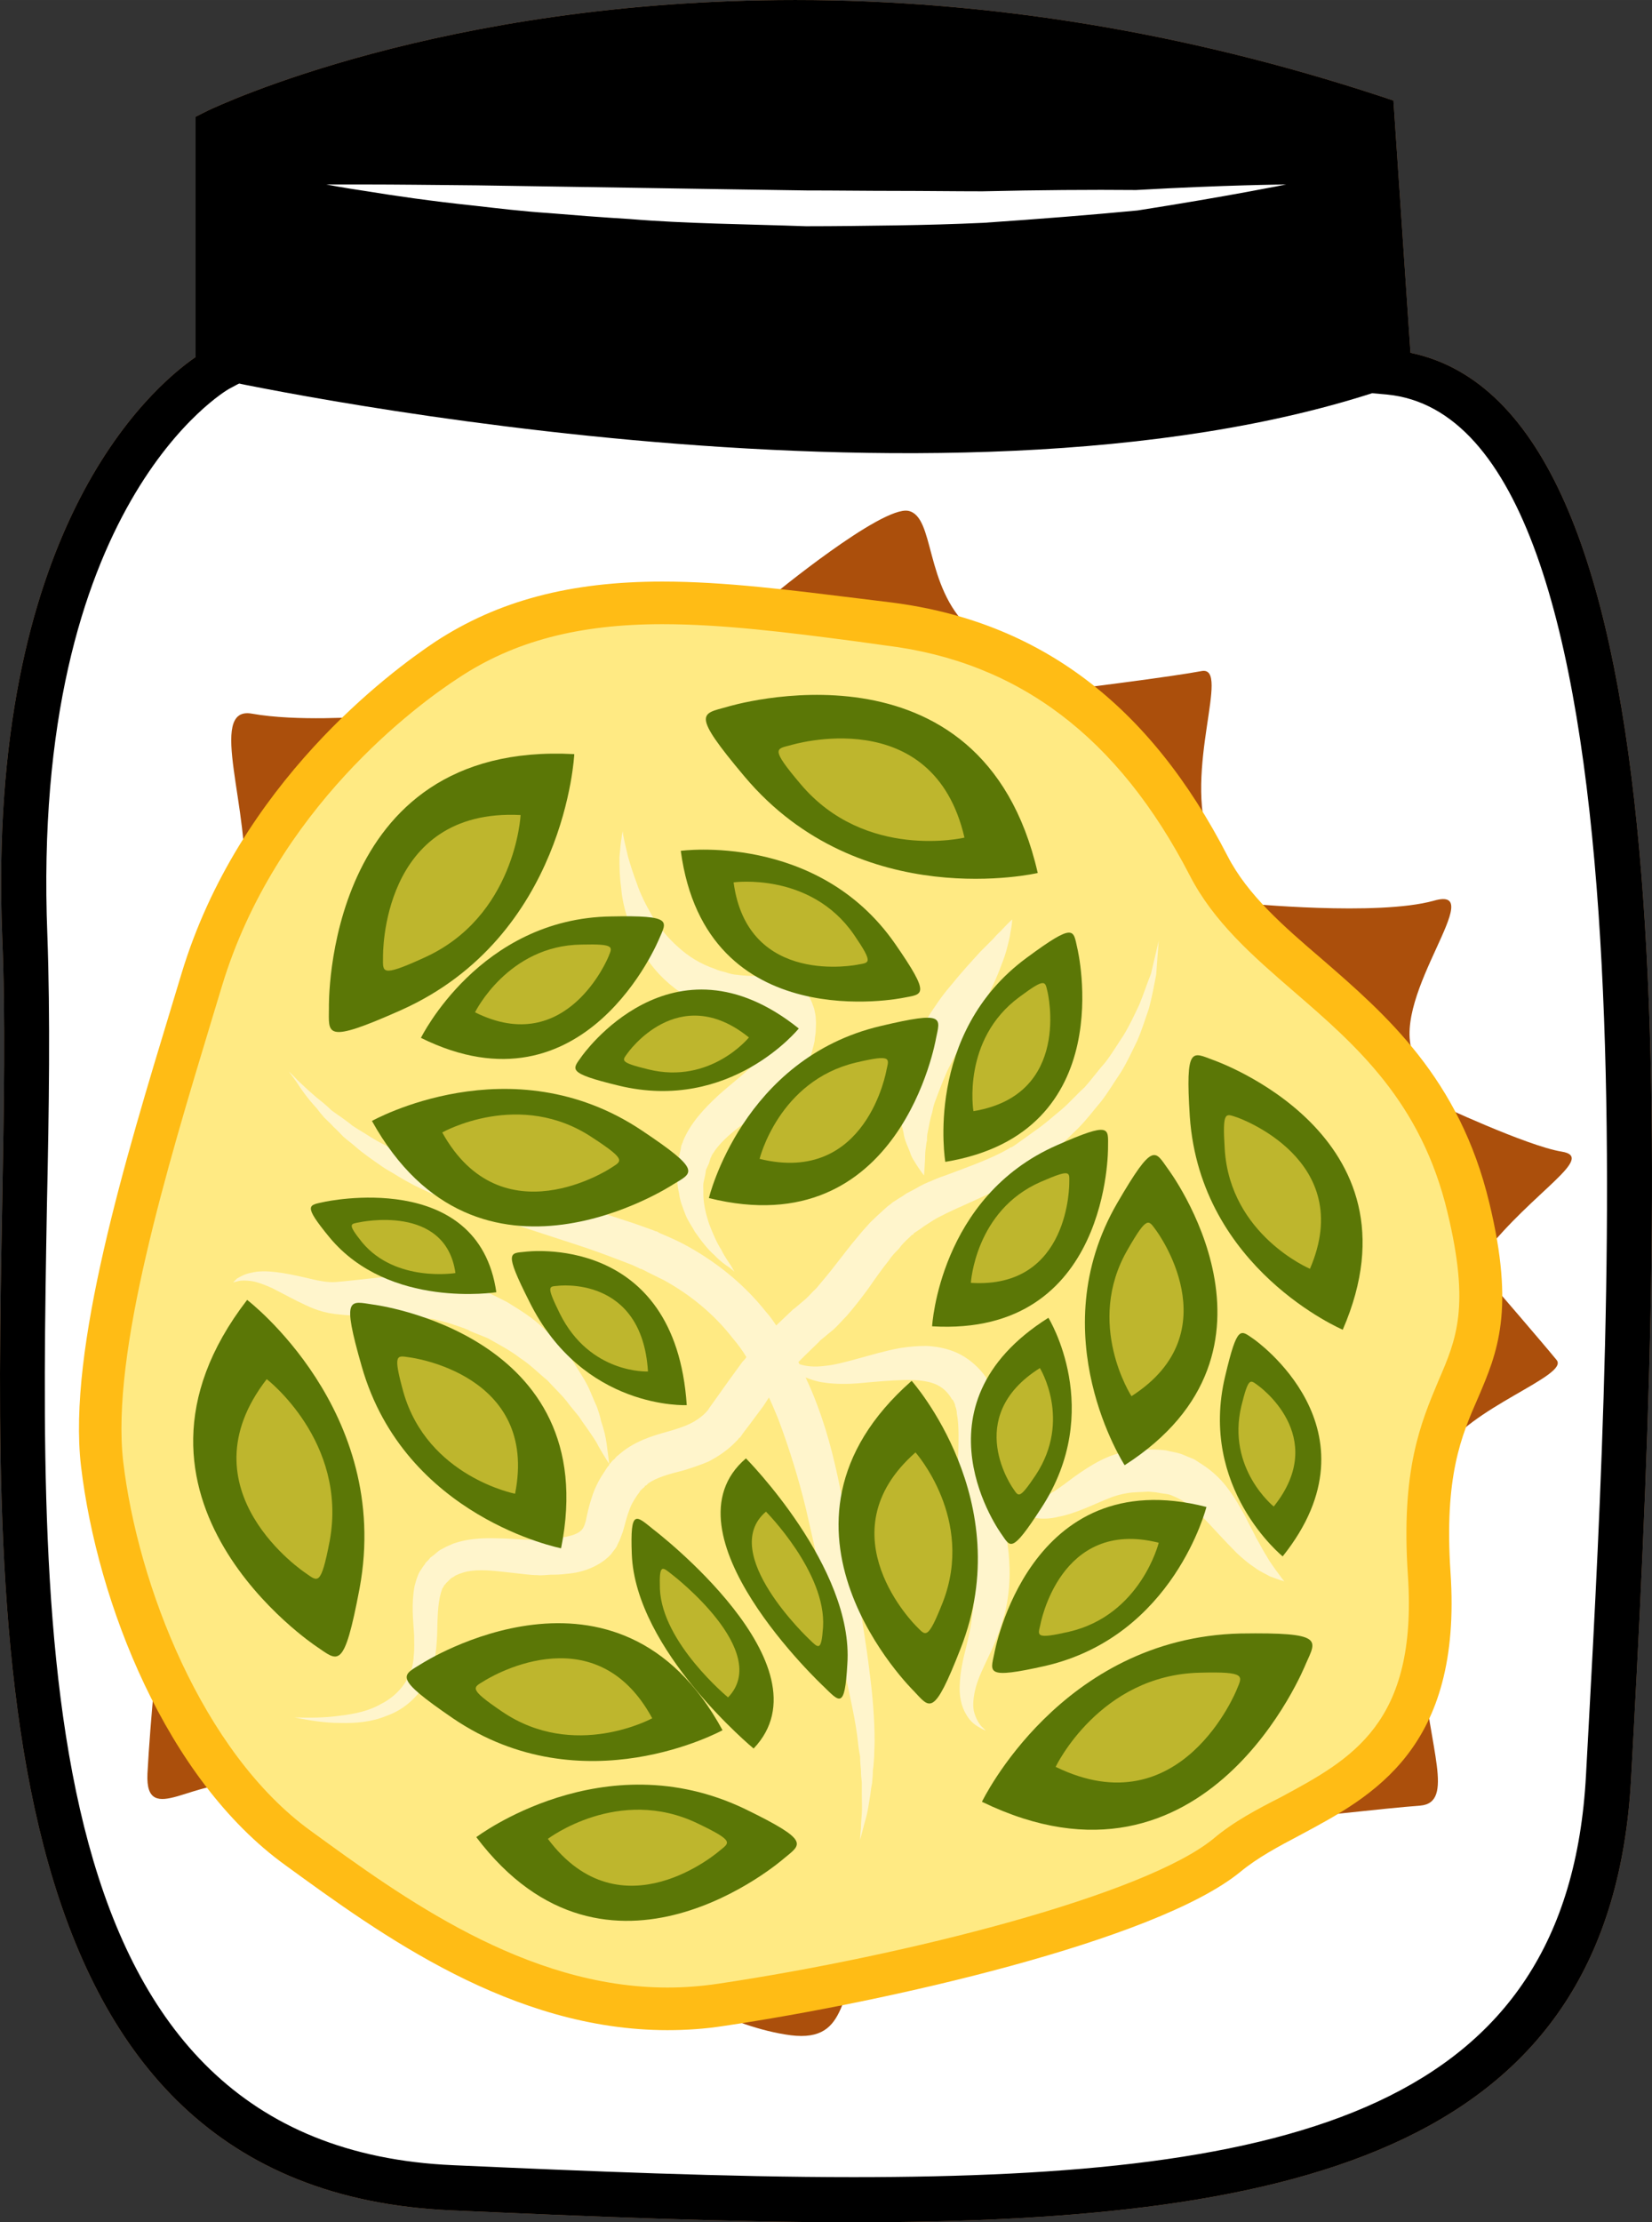 <?xml version="1.0" encoding="UTF-8" standalone="no"?>
<!-- Creator: CorelDRAW Home & Student X7 -->

<svg
   xmlns:dc="http://purl.org/dc/elements/1.1/"
   xmlns:cc="http://creativecommons.org/ns#"
   xmlns:rdf="http://www.w3.org/1999/02/22-rdf-syntax-ns#"
   xmlns:svg="http://www.w3.org/2000/svg"
   xmlns="http://www.w3.org/2000/svg"
   xmlns:sodipodi="http://sodipodi.sourceforge.net/DTD/sodipodi-0.dtd"
   xmlns:inkscape="http://www.inkscape.org/namespaces/inkscape"
   xml:space="preserve"
   width="38.781mm"
   height="52.16mm"
   version="1.1"
   style="clip-rule:evenodd;fill-rule:evenodd;image-rendering:optimizeQuality;shape-rendering:geometricPrecision;text-rendering:geometricPrecision"
   viewBox="0 0 3878.138 5216"
   id="svg150"
   sodipodi:docname="3664.svg"
   inkscape:version="0.92.4 (5da689c313, 2019-01-14)"><rect x="0" y="0" width="3878.138" height="5216" fill="#333333" stroke="none"/><sodipodi:namedview
   pagecolor="#ffffff"
   bordercolor="#666666"
   borderopacity="1"
   objecttolerance="10"
   gridtolerance="10"
   guidetolerance="10"
   inkscape:pageopacity="0"
   inkscape:pageshadow="2"
   inkscape:window-width="640"
   inkscape:window-height="480"
   id="namedview152"
   showgrid="false"
   inkscape:zoom="0.2102413"
   inkscape:cx="70.342733"
   inkscape:cy="84.774801"
   inkscape:window-x="0"
   inkscape:window-y="0"
   inkscape:window-maximized="0"
   inkscape:current-layer="svg150" />
 <defs
   id="defs4">
  <style
   type="text/css"
   id="style2">
   <![CDATA[
    .fil3 {fill:black;fill-rule:nonzero}
    .fil8 {fill:#5B7706;fill-rule:nonzero}
    .fil4 {fill:#AB4F0C;fill-rule:nonzero}
    .fil1 {fill:#BA855A;fill-rule:nonzero}
    .fil9 {fill:#BEB62D;fill-rule:nonzero}
    .fil0 {fill:#DDC8B1;fill-rule:nonzero}
    .fil7 {fill:#FFBC15;fill-rule:nonzero}
    .fil5 {fill:#FFEA83;fill-rule:nonzero}
    .fil6 {fill:#FFF5CC;fill-rule:nonzero}
    .fil2 {fill:white;fill-rule:nonzero}
   ]]>
  </style>
 </defs>
 <g
   id="Vrstva_x0020_1"
   transform="translate(-8638.849,-11877)">
  <g
   id="_615921336">
   <path
   class="fil0"
   d="m 11900,12751 c 714,70 571,2246 515,3296 -56,1049 -1127,1035 -2714,965 -1274,-56 -971,-1875 -1013,-2939 -42,-1063 445,-1329 445,-1329 v -560 c 0,0 1146,-549 2718,-32 z"
   id="path7"
   inkscape:connector-curvature="0"
   style="fill:#ddc8b1;fill-rule:nonzero" />
   <path
   class="fil1"
   d="m 9204,12218 v 557 l -28,15 c -5,3 -466,269 -426,1281 7,193 4,408 -1,635 -18,1036 -39,2210 954,2253 313,14 644,28 939,28 1031,0 1678,-158 1720,-943 l 6,-110 c 54,-996 166,-3068 -473,-3131 l -45,-4 -40,-607 c -432,-139 -870,-209 -1304,-209 -699,0 -1181,184 -1302,235 z m 1438,4875 c -297,0 -629,-14 -944,-28 -1096,-48 -1073,-1330 -1054,-2361 4,-226 8,-439 0,-629 -37,-950 345,-1285 454,-1360 v -564 l 30,-15 c 22,-10 545,-259 1378,-259 456,0 917,76 1371,225 l 33,11 40,592 c 637,133 605,1736 524,3235 l -6,110 c -46,865 -763,1043 -1826,1043 z"
   id="path9"
   inkscape:connector-curvature="0"
   style="fill:#ba855a;fill-rule:nonzero" />
   <path
   class="fil2"
   d="m 11900,12751 c 714,70 571,2246 515,3296 -56,1049 -1127,1035 -2714,965 -1274,-56 -936,-1875 -978,-2939 -42,-1063 481,-1329 481,-1329 v -560 c 0,0 1110,-549 2682,-32 z"
   id="path11"
   inkscape:connector-curvature="0"
   style="fill:#ffffff;fill-rule:nonzero" />
   <path
   class="fil3"
   d="m 11890,12790 c -1044,353 -2749,-25 -2749,-25 l 12,-581 c 0,0 1130,-549 2703,-32 z"
   id="path13"
   inkscape:connector-curvature="0"
   style="fill:#000000;fill-rule:nonzero" />
   <path
   class="fil2"
   d="m 9405,12310 c 0,0 35,0 97,0 62,0 150,1 256,2 211,3 493,8 774,12 71,0 141,1 210,1 69,0 137,1 203,1 132,-3 255,-4 361,-3 210,-12 352,-13 352,-13 0,0 -138,28 -349,61 -105,10 -229,20 -362,29 -66,3 -135,5 -204,6 -70,1 -141,2 -212,2 -141,-5 -283,-6 -415,-17 -66,-4 -130,-9 -190,-14 -61,-4 -118,-11 -171,-17 -105,-11 -193,-24 -254,-34 -61,-9 -96,-16 -96,-16 z"
   id="path15"
   inkscape:connector-curvature="0"
   style="fill:#ffffff;fill-rule:nonzero" />
   <path
   class="fil3"
   d="m 9204,12218 v 557 l -28,15 c -5,3 -466,269 -426,1281 7,193 4,408 -1,635 -18,1036 -39,2210 954,2253 313,14 644,28 939,28 1031,0 1678,-158 1720,-943 l 6,-110 c 54,-996 166,-3068 -473,-3131 l -45,-4 -40,-607 c -432,-139 -870,-209 -1304,-209 -699,0 -1181,184 -1302,235 z m 1438,4875 c -297,0 -629,-14 -944,-28 -1096,-48 -1073,-1330 -1054,-2361 4,-226 8,-439 0,-629 -37,-950 345,-1285 454,-1360 v -564 l 30,-15 c 22,-10 545,-259 1378,-259 456,0 917,76 1371,225 l 33,11 40,592 c 637,133 605,1736 524,3235 l -6,110 c -46,865 -763,1043 -1826,1043 z"
   id="path17"
   inkscape:connector-curvature="0"
   style="fill:#000000;fill-rule:nonzero" />
  </g>
  <g
   id="_672467088">
   <path
   class="fil4"
   d="m 10451,13276 c 0,0 257,-212 320,-200 63,13 37,176 144,276 0,0 -345,-38 -464,-76 z"
   id="path20"
   inkscape:connector-curvature="0"
   style="fill:#ab4f0c;fill-rule:nonzero" />
   <path
   class="fil4"
   d="m 11191,13490 c 0,0 200,-25 269,-38 69,-12 -44,232 18,401 63,170 -244,-269 -287,-363 z"
   id="path22"
   inkscape:connector-curvature="0"
   style="fill:#ab4f0c;fill-rule:nonzero" />
   <path
   class="fil4"
   d="m 11560,13997 c 0,0 313,31 445,-6 131,-38 -100,219 -50,357 0,0 -356,-240 -395,-351 z"
   id="path24"
   inkscape:connector-curvature="0"
   style="fill:#ab4f0c;fill-rule:nonzero" />
   <path
   class="fil4"
   d="m 12011,14467 c 0,0 213,100 294,113 82,13 -68,94 -181,238 -113,144 -132,-263 -113,-351 z"
   id="path26"
   inkscape:connector-curvature="0"
   style="fill:#ab4f0c;fill-rule:nonzero" />
   <path
   class="fil4"
   d="m 12143,14893 c 0,0 119,138 150,176 31,37 -207,112 -269,219 -63,106 75,-338 119,-395 z"
   id="path28"
   inkscape:connector-curvature="0"
   style="fill:#ab4f0c;fill-rule:nonzero" />
   <path
   class="fil4"
   d="m 9492,13559 c 0,0 -156,12 -262,-7 -107,-19 0,233 -19,408 0,0 257,-289 281,-401 z"
   id="path30"
   inkscape:connector-curvature="0"
   style="fill:#ab4f0c;fill-rule:nonzero" />
   <path
   class="fil4"
   d="m 9010,15739 c 0,0 -18,169 -25,301 -6,131 119,0 226,31 0,0 -157,-251 -201,-332 z"
   id="path32"
   inkscape:connector-curvature="0"
   style="fill:#ab4f0c;fill-rule:nonzero" />
   <path
   class="fil4"
   d="m 10206,16542 c 0,0 145,93 289,112 144,18 106,-113 188,-208 81,-93 -403,84 -477,96 z"
   id="path34"
   inkscape:connector-curvature="0"
   style="fill:#ab4f0c;fill-rule:nonzero" />
   <path
   class="fil4"
   d="m 11672,16146 c 0,0 220,-25 301,-31 82,-7 19,-138 7,-320 0,0 -213,263 -308,351 z"
   id="path36"
   inkscape:connector-curvature="0"
   style="fill:#ab4f0c;fill-rule:nonzero" />
   <path
   class="fil5"
   d="m 9689,13425 c -198,130 -468,393 -576,752 -109,359 -268,852 -235,1136 34,284 184,701 460,902 275,201 602,426 994,367 392,-58 1002,-200 1186,-350 184,-150 509,-159 476,-660 -33,-501 201,-410 92,-860 -108,-451 -476,-544 -610,-803 -133,-259 -350,-517 -752,-567 -401,-51 -742,-109 -1035,83 z"
   id="path38"
   inkscape:connector-curvature="0"
   style="fill:#ffea83;fill-rule:nonzero" />
   <path
   class="fil6"
   d="m 10456,14271 c 0,0 0,0 0,0 0,0 0,0 0,0 z m -337,-220 c 12,34 30,69 57,101 27,32 64,61 106,81 11,5 22,9 33,13 11,4 18,7 34,11 27,5 50,7 71,8 5,0 9,1 14,1 5,1 8,2 12,2 4,0 5,2 8,2 v 0 c 0,2 0,4 1,6 l -1,11 c 1,3 0,8 -1,12 l -1,7 v 1 2 c -2,4 -3,11 -4,15 -2,2 -3,4 -4,6 -6,12 -16,25 -28,38 -26,27 -60,52 -92,81 -31,29 -64,63 -82,107 v 2 l -1,1 c -3,8 -1,2 -1,4 l -1,1 -1,3 -1,7 -3,13 -3,14 c -1,4 -1,11 -2,16 0,11 0,21 0,32 0,10 2,20 4,29 2,18 9,34 15,50 6,15 15,27 22,40 16,23 31,42 46,55 13,14 26,23 35,29 8,6 12,10 12,10 0,0 -3,-5 -8,-14 -5,-8 -15,-21 -23,-38 -10,-15 -19,-36 -28,-59 -8,-24 -15,-51 -14,-79 0,-7 -1,-15 1,-22 1,-6 3,-12 4,-19 1,-3 0,-6 2,-10 l 6,-13 4,-13 3,-6 1,-4 h 1 c -1,2 1,-5 -2,4 v -1 l 1,-1 c 14,-24 39,-47 70,-70 31,-23 67,-46 103,-79 17,-17 35,-37 49,-64 4,-8 8,-15 10,-23 3,-7 3,-11 5,-17 l 1,-4 1,-4 v -1 l 1,-3 1,-10 c 1,-6 2,-12 2,-20 0,-7 1,-14 0,-22 0,-9 -2,-17 -4,-26 -4,-10 -6,-19 -13,-29 -4,-5 -7,-9 -11,-14 -4,-4 -8,-8 -13,-11 -5,-4 -9,-6 -14,-8 -4,-2 -9,-5 -13,-6 -8,-2 -17,-4 -24,-5 -7,-1 -14,-2 -20,-2 -6,-1 -12,-1 -17,-1 -22,0 -43,-1 -56,-3 -6,0 -19,-3 -27,-6 -8,-2 -17,-4 -25,-8 -33,-11 -62,-29 -86,-51 -25,-22 -45,-47 -61,-73 -15,-26 -28,-52 -36,-76 -9,-24 -16,-46 -21,-64 -4,-18 -8,-33 -10,-44 -2,-9 -2,-15 -2,-15 0,0 -2,6 -3,16 -2,10 -3,25 -5,45 0,19 0,43 4,71 2,27 9,59 22,91 z"
   id="path40"
   inkscape:connector-curvature="0"
   style="fill:#fff5cc;fill-rule:nonzero" />
   <path
   class="fil6"
   d="m 11000,15479 c -3,-20 -6,-40 -10,-59 l -2,-15 -1,-11 c 0,-8 0,-17 0,-26 0,-19 0,-39 1,-60 0,-42 3,-85 -7,-134 -4,-12 -6,-24 -14,-41 -4,-8 -7,-11 -9,-15 l -2,-4 h -1 l -1,-2 v -1 l -1,-2 -6,-8 c -17,-21 -38,-38 -62,-49 -25,-11 -50,-15 -72,-16 -22,0 -42,2 -61,5 -38,7 -70,17 -100,25 -29,8 -55,15 -78,17 -23,3 -43,1 -58,-4 -2,-2 -2,-4 -3,-5 l 15,-15 36,-35 -3,2 35,-29 c 11,-10 20,-21 31,-32 19,-22 36,-44 52,-66 15,-22 30,-43 46,-63 7,-11 15,-19 24,-28 7,-10 15,-18 24,-26 l 6,-6 4,-2 1,-2 v -1 h 1 l 15,-10 c 5,-4 11,-8 16,-11 l 14,-9 c 9,-6 21,-11 32,-17 11,-5 23,-11 35,-16 47,-22 99,-43 147,-74 l 5,-3 2,-2 h 2 l 2,-2 h 1 l 7,-7 16,-12 30,-26 c 21,-17 41,-38 61,-57 20,-20 36,-42 54,-63 17,-22 31,-46 46,-68 15,-24 26,-49 38,-73 11,-25 19,-51 28,-77 7,-26 12,-53 17,-79 l 6,-80 -18,77 c -10,25 -18,50 -28,74 -11,23 -22,47 -36,70 -14,21 -27,43 -43,64 -17,19 -32,40 -49,59 -19,17 -36,37 -55,53 -21,17 -38,33 -60,48 l -32,23 -17,12 -6,4 c 0,0 0,0 0,0 h -1 l -1,1 h -2 l -4,3 c -42,24 -91,41 -141,60 -14,5 -26,9 -39,15 -13,5 -26,11 -39,19 l -21,11 c -6,4 -11,8 -17,11 l -17,11 -2,2 -1,1 v 0 l -3,2 -4,3 -9,8 c -11,10 -22,20 -32,30 -10,11 -20,22 -28,32 -19,22 -35,44 -51,64 -16,21 -32,40 -48,59 -9,8 -16,17 -25,25 l -26,22 -3,2 -40,38 c -7,-11 -15,-22 -24,-32 -53,-67 -121,-121 -197,-161 -18,-9 -36,-17 -53,-24 l -3,-2 -4,-2 v 0 h -2 l -7,-3 -14,-5 -28,-10 c -36,-12 -73,-24 -109,-35 -72,-21 -142,-36 -207,-53 -64,-17 -124,-34 -178,-55 -53,-21 -101,-43 -140,-69 -10,-6 -20,-12 -29,-18 -8,-7 -17,-13 -25,-19 -9,-6 -17,-12 -24,-17 -7,-7 -14,-13 -20,-18 -27,-21 -46,-40 -60,-53 -13,-14 -20,-20 -20,-20 0,0 6,8 17,23 10,16 25,38 49,64 5,7 11,14 17,21 7,7 15,14 22,22 8,7 15,15 23,23 9,8 19,15 28,23 18,16 40,31 63,47 11,8 24,14 36,22 13,8 26,15 39,22 55,27 116,52 181,74 64,21 132,43 202,66 34,11 69,24 103,37 l 26,10 13,6 6,3 h 1 l 3,1 c 17,9 34,17 52,26 60,33 117,79 161,136 12,14 23,29 32,44 -2,4 -5,7 -9,11 l -32,44 -32,45 -15,21 -3,5 h -1 l -1,2 -7,7 c -9,8 -19,15 -31,21 -12,6 -27,11 -43,16 -31,9 -75,19 -114,48 -5,4 -10,8 -16,13 l -3,3 -2,3 -5,4 -5,6 v 0 l -3,3 v 1 l -1,2 -3,3 -9,14 c -12,18 -22,38 -28,58 -7,21 -11,40 -14,55 -4,14 -7,19 -12,23 -5,5 -16,10 -30,13 -6,2 -14,2 -21,4 -7,1 -17,1 -26,2 l -13,1 c -4,0 -7,1 -11,1 -7,0 -16,0 -23,0 l -54,-3 c -37,-1 -78,-3 -121,12 l -16,7 -15,8 c -5,3 -10,8 -15,12 l -8,6 -4,5 -5,5 -2,2 c -2,4 -2,4 -4,6 -3,5 -7,10 -10,15 -6,11 -9,23 -12,34 -8,43 -3,80 -1,115 0,17 1,34 -1,49 0,8 -2,17 -3,23 -1,4 -1,6 -3,10 l -5,13 c -12,26 -35,51 -65,66 -29,17 -63,24 -98,28 -34,5 -70,5 -106,4 35,7 71,13 107,13 36,1 74,-2 110,-17 37,-13 69,-40 91,-76 l 7,-11 c 2,-5 4,-11 6,-15 4,-11 6,-21 8,-30 4,-20 5,-39 6,-57 1,-37 1,-73 9,-100 l 3,-9 c 1,-2 3,-4 4,-7 2,-3 4,-4 5,-6 0,0 0,-1 1,-1 l 2,-2 5,-5 4,-4 4,-2 c 2,-1 3,-2 6,-4 l 9,-4 9,-3 c 25,-8 58,-6 92,-2 l 54,6 c 9,1 19,2 29,2 5,1 11,0 16,0 l 14,-1 c 9,0 17,0 28,-1 10,-1 21,-2 32,-4 20,-4 44,-12 67,-29 6,-5 12,-10 16,-15 4,-6 10,-12 13,-18 2,-6 6,-12 8,-18 l 6,-16 c 6,-20 9,-35 15,-50 4,-13 11,-24 19,-36 l 6,-8 1,-3 h 1 l 4,-4 5,-4 1,-3 h 2 c 2,-2 4,-3 5,-5 20,-14 48,-22 84,-31 19,-6 38,-12 59,-21 19,-10 39,-23 56,-39 l 12,-12 3,-4 2,-1 3,-4 4,-6 16,-21 32,-43 13,-20 c 8,17 15,34 22,51 26,69 48,141 65,211 16,71 32,141 47,206 16,67 33,129 46,185 12,57 24,109 29,156 1,12 3,23 5,34 0,11 1,22 2,32 0,10 1,20 2,29 0,10 0,19 0,27 0,17 1,33 0,46 -1,13 -2,25 -2,34 -2,18 -2,28 -2,28 0,0 2,-9 7,-27 2,-9 6,-21 9,-34 3,-13 5,-28 8,-46 1,-8 2,-17 4,-26 1,-10 2,-21 2,-31 2,-11 2,-22 3,-33 0,-11 1,-23 1,-35 0,-49 -4,-104 -12,-164 -7,-60 -18,-123 -28,-189 -11,-66 -21,-138 -35,-211 -14,-73 -31,-150 -60,-226 -8,-22 -17,-43 -27,-64 13,5 27,10 43,12 27,4 57,4 89,1 32,-3 65,-6 98,-7 32,-1 64,2 85,15 10,6 19,15 26,26 l 3,5 h 1 v 0 l 2,3 c 2,5 5,10 4,11 1,3 4,10 4,18 6,30 4,70 3,111 -1,20 -2,41 -1,63 0,11 1,23 2,35 l 3,19 3,15 c 4,20 8,40 13,60 5,18 9,37 12,54 6,34 6,66 4,98 -3,17 -4,32 -7,49 -3,14 -6,29 -10,45 -8,30 -14,60 -15,87 -2,28 4,53 15,71 10,18 23,26 32,31 8,5 14,7 14,7 0,0 -4,-4 -11,-11 -6,-7 -13,-19 -17,-35 -3,-15 -1,-35 5,-57 6,-22 18,-46 31,-74 7,-14 14,-30 20,-47 7,-15 11,-34 17,-52 9,-37 13,-80 10,-123 -1,-21 -4,-41 -8,-61 z"
   id="path42"
   inkscape:connector-curvature="0"
   style="fill:#fff5cc;fill-rule:nonzero" />
   <path
   class="fil6"
   d="m 11633,15561 c -6,-9 -14,-19 -21,-32 -8,-12 -15,-27 -24,-42 -8,-17 -18,-34 -27,-53 -11,-19 -22,-40 -38,-61 -15,-21 -36,-42 -61,-58 l -20,-13 c -8,-3 -15,-6 -22,-9 -15,-7 -30,-8 -45,-12 -16,-2 -32,-2 -48,-2 -13,1 -25,3 -37,4 -35,5 -60,17 -83,30 -22,13 -41,26 -58,39 -16,12 -31,23 -45,31 -14,9 -27,15 -40,19 -3,0 -6,1 -9,2 -3,0 -6,1 -9,1 -6,1 -11,1 -16,0 -9,0 -19,-2 -25,-3 -6,-1 -9,-2 -9,-2 0,0 2,3 6,7 5,4 10,12 21,17 5,4 12,7 18,10 8,3 15,5 25,5 17,4 38,3 58,-2 42,-8 84,-30 122,-45 19,-7 38,-11 52,-12 12,-1 24,-1 36,-2 9,1 17,1 26,3 9,2 19,2 27,5 l 12,5 12,6 c 4,2 8,5 11,7 4,3 8,5 12,8 7,7 15,12 22,20 14,13 29,30 43,45 15,16 29,31 43,45 14,13 28,25 42,34 13,10 26,15 36,21 11,4 20,7 25,9 6,1 9,3 9,3 0,0 -8,-10 -21,-28 z"
   id="path44"
   inkscape:connector-curvature="0"
   style="fill:#fff5cc;fill-rule:nonzero" />
   <path
   class="fil6"
   d="m 9424,14961 c 34,4 63,5 96,5 32,0 63,-1 93,1 14,1 29,5 43,6 l 20,5 c 7,2 13,3 21,6 l 24,8 11,4 c 0,0 0,0 0,0 v 0 l 1,1 h 1 l 3,1 5,3 c 14,6 28,11 42,17 26,15 52,28 75,46 25,16 44,36 65,53 18,20 38,38 52,58 7,9 15,18 22,27 6,9 12,18 18,26 11,16 22,31 28,44 15,26 25,41 25,41 0,0 -2,-17 -6,-47 -2,-15 -6,-33 -13,-53 -2,-11 -6,-23 -10,-34 -5,-11 -10,-23 -15,-35 -10,-25 -27,-48 -43,-75 -10,-13 -21,-25 -31,-38 -10,-13 -23,-24 -36,-36 -24,-24 -55,-43 -86,-62 -16,-8 -33,-17 -49,-24 l -6,-3 -4,-1 -1,-1 -1,-1 h -2 l -12,-5 -24,-8 c -7,-3 -18,-6 -27,-8 l -29,-7 c -19,-2 -38,-5 -57,-4 -37,-2 -71,3 -102,6 -30,3 -62,7 -87,9 -20,2 -47,-4 -71,-10 -48,-11 -95,-20 -127,-12 -17,3 -28,10 -35,14 -6,6 -9,9 -9,9 0,0 4,-1 12,-3 7,-2 18,-2 32,0 13,2 29,8 47,16 18,9 38,20 60,31 25,12 49,25 87,30 z"
   id="path46"
   inkscape:connector-curvature="0"
   style="fill:#fff5cc;fill-rule:nonzero" />
   <path
   class="fil6"
   d="m 10760,14536 c 2,17 10,32 15,45 4,14 11,22 16,31 10,15 17,24 17,24 0,0 1,-11 2,-30 1,-9 0,-21 2,-33 1,-6 1,-12 3,-19 0,-6 0,-13 2,-21 3,-14 5,-29 10,-44 2,-8 3,-16 6,-24 3,-8 6,-16 9,-24 6,-16 13,-33 20,-49 4,-9 9,-17 13,-26 l 13,-24 c 9,-18 19,-34 29,-52 9,-17 19,-34 28,-51 18,-34 34,-67 45,-98 6,-15 11,-30 14,-43 3,-12 6,-23 7,-33 4,-19 4,-30 4,-30 0,0 -9,8 -21,21 -6,7 -15,14 -23,24 -9,9 -19,19 -30,30 -21,23 -45,49 -70,80 -13,15 -25,31 -37,49 -12,17 -23,36 -34,55 l -15,30 c -4,10 -8,21 -12,31 -5,10 -7,21 -10,32 -3,11 -6,21 -7,32 -2,11 -3,21 -4,32 -1,10 0,21 0,31 0,19 4,38 8,54 z"
   id="path48"
   inkscape:connector-curvature="0"
   style="fill:#fff5cc;fill-rule:nonzero" />
   <path
   class="fil7"
   d="m 10194,13342 c -197,0 -348,40 -477,125 -99,64 -431,308 -557,724 l -23,76 c -106,350 -238,786 -209,1040 34,289 186,683 440,867 213,155 504,368 838,368 39,0 79,-3 119,-9 442,-66 1000,-208 1162,-340 47,-40 104,-70 159,-98 165,-89 321,-172 298,-520 -17,-250 31,-360 72,-458 42,-97 74,-173 21,-394 -62,-260 -214,-392 -361,-519 -96,-83 -188,-163 -244,-272 -168,-325 -402,-502 -714,-540 l -72,-10 c -160,-21 -312,-40 -452,-40 z m 12,3300 v 0 c -366,0 -673,-224 -897,-387 -280,-202 -442,-616 -480,-937 -32,-274 104,-721 213,-1080 l 23,-76 c 135,-447 491,-709 596,-779 147,-96 316,-141 533,-141 146,0 301,20 464,40 l 73,9 c 347,44 606,238 790,596 47,91 131,164 221,241 151,131 323,280 393,572 61,252 19,352 -26,457 -40,91 -80,185 -65,411 28,413 -183,525 -351,615 -53,28 -102,54 -143,88 -199,162 -833,305 -1211,361 -44,7 -89,10 -133,10 z"
   id="path50"
   inkscape:connector-curvature="0"
   style="fill:#ffbc15;fill-rule:nonzero" />
   <path
   class="fil8"
   d="m 9411,14242 c 0,0 -13,-627 576,-595 0,0 -20,428 -407,601 -182,81 -169,56 -169,-6 z"
   id="path52"
   inkscape:connector-curvature="0"
   style="fill:#5b7706;fill-rule:nonzero" />
   <path
   class="fil9"
   d="m 9538,14123 c 0,0 -7,-350 323,-333 0,0 -12,240 -229,336 -101,46 -94,32 -94,-3 z"
   id="path54"
   inkscape:connector-curvature="0"
   style="fill:#beb62d;fill-rule:nonzero" />
   <path
   class="fil8"
   d="m 9381,15741 c 0,0 -522,-346 -162,-813 0,0 341,260 264,677 -37,196 -50,171 -102,136 z"
   id="path56"
   inkscape:connector-curvature="0"
   style="fill:#5b7706;fill-rule:nonzero" />
   <path
   class="fil9"
   d="m 9356,15569 c 0,0 -293,-194 -91,-455 0,0 190,146 148,379 -21,109 -28,96 -57,76 z"
   id="path58"
   inkscape:connector-curvature="0"
   style="fill:#beb62d;fill-rule:nonzero" />
   <path
   class="fil8"
   d="m 10478,16240 c 0,0 -411,359 -721,-51 0,0 298,-226 631,-66 156,76 132,82 90,117 z"
   id="path60"
   inkscape:connector-curvature="0"
   style="fill:#5b7706;fill-rule:nonzero" />
   <path
   class="fil9"
   d="m 10328,16221 c 0,0 -231,202 -403,-28 0,0 166,-126 352,-36 88,42 74,45 51,64 z"
   id="path62"
   inkscape:connector-curvature="0"
   style="fill:#beb62d;fill-rule:nonzero" />
   <path
   class="fil8"
   d="m 9630,15781 c 0,0 460,-294 705,157 0,0 -327,180 -633,-28 -143,-98 -119,-100 -72,-129 z"
   id="path64"
   inkscape:connector-curvature="0"
   style="fill:#5b7706;fill-rule:nonzero" />
   <path
   class="fil9"
   d="m 9776,15822 c 0,0 257,-165 394,88 0,0 -183,100 -353,-16 -81,-55 -67,-56 -41,-72 z"
   id="path66"
   inkscape:connector-curvature="0"
   style="fill:#beb62d;fill-rule:nonzero" />
   <path
   class="fil8"
   d="m 9515,14939 c 0,0 542,68 441,572 0,0 -367,-72 -468,-427 -48,-167 -28,-153 27,-145 z"
   id="path68"
   inkscape:connector-curvature="0"
   style="fill:#5b7706;fill-rule:nonzero" />
   <path
   class="fil9"
   d="m 9601,15063 c 0,0 303,38 247,320 0,0 -205,-40 -262,-238 -26,-94 -15,-86 15,-82 z"
   id="path70"
   inkscape:connector-curvature="0"
   style="fill:#beb62d;fill-rule:nonzero" />
   <path
   class="fil8"
   d="m 10219,14657 c 0,0 -457,301 -707,-149 0,0 326,-183 633,22 144,96 120,99 74,127 z"
   id="path72"
   inkscape:connector-curvature="0"
   style="fill:#5b7706;fill-rule:nonzero" />
   <path
   class="fil9"
   d="m 10072,14619 c 0,0 -255,168 -395,-84 0,0 182,-103 354,13 81,53 67,54 41,71 z"
   id="path74"
   inkscape:connector-curvature="0"
   style="fill:#beb62d;fill-rule:nonzero" />
   <path
   class="fil8"
   d="m 10759,14219 c 0,0 -463,96 -522,-345 0,0 321,-44 503,218 86,124 65,118 19,127 z"
   id="path76"
   inkscape:connector-curvature="0"
   style="fill:#5b7706;fill-rule:nonzero" />
   <path
   class="fil9"
   d="m 10653,14141 c 0,0 -259,54 -292,-193 0,0 180,-25 282,122 48,70 36,66 10,71 z"
   id="path78"
   inkscape:connector-curvature="0"
   style="fill:#beb62d;fill-rule:nonzero" />
   <path
   class="fil8"
   d="m 10784,15846 c 0,0 -394,-386 -5,-728 0,0 251,282 115,628 -64,164 -72,140 -110,100 z"
   id="path80"
   inkscape:connector-curvature="0"
   style="fill:#5b7706;fill-rule:nonzero" />
   <path
   class="fil9"
   d="m 10790,15694 c 0,0 -220,-216 -2,-408 0,0 140,157 64,352 -36,91 -40,78 -62,56 z"
   id="path82"
   inkscape:connector-curvature="0"
   style="fill:#beb62d;fill-rule:nonzero" />
   <path
   class="fil8"
   d="m 10973,15758 c 0,0 80,-451 498,-344 0,0 -76,303 -378,373 -142,32 -129,15 -120,-29 z"
   id="path84"
   inkscape:connector-curvature="0"
   style="fill:#5b7706;fill-rule:nonzero" />
   <path
   class="fil9"
   d="m 11081,15691 c 0,0 45,-252 278,-193 0,0 -42,170 -211,209 -79,18 -73,9 -67,-16 z"
   id="path86"
   inkscape:connector-curvature="0"
   style="fill:#beb62d;fill-rule:nonzero" />
   <path
   class="fil8"
   d="m 10186,14081 c 0,0 -173,423 -559,232 0,0 138,-281 447,-285 146,-3 130,11 112,53 z"
   id="path88"
   inkscape:connector-curvature="0"
   style="fill:#5b7706;fill-rule:nonzero" />
   <path
   class="fil9"
   d="m 10067,14123 c 0,0 -97,238 -313,130 0,0 77,-157 250,-159 81,-2 72,6 63,29 z"
   id="path90"
   inkscape:connector-curvature="0"
   style="fill:#beb62d;fill-rule:nonzero" />
   <path
   class="fil8"
   d="m 11582,15020 c 0,0 306,212 68,510 0,0 -198,-160 -135,-423 29,-123 36,-108 67,-87 z"
   id="path92"
   inkscape:connector-curvature="0"
   style="fill:#5b7706;fill-rule:nonzero" />
   <path
   class="fil9"
   d="m 11591,15128 c 0,0 171,119 38,285 0,0 -111,-89 -76,-236 17,-69 21,-61 38,-49 z"
   id="path94"
   inkscape:connector-curvature="0"
   style="fill:#beb62d;fill-rule:nonzero" />
   <path
   class="fil8"
   d="m 10004,14357 c 0,0 212,-305 510,-66 0,0 -160,198 -423,134 -124,-30 -108,-38 -87,-68 z"
   id="path96"
   inkscape:connector-curvature="0"
   style="fill:#5b7706;fill-rule:nonzero" />
   <path
   class="fil9"
   d="m 10112,14349 c 0,0 119,-171 285,-37 0,0 -90,111 -236,75 -70,-17 -61,-21 -49,-38 z"
   id="path98"
   inkscape:connector-curvature="0"
   style="fill:#beb62d;fill-rule:nonzero" />
   <path
   class="fil8"
   d="m 10990,15478 c 0,0 -220,-300 110,-508 0,0 134,216 -17,447 -70,108 -72,91 -93,61 z"
   id="path100"
   inkscape:connector-curvature="0"
   style="fill:#5b7706;fill-rule:nonzero" />
   <path
   class="fil9"
   d="m 11018,15372 c 0,0 -122,-168 62,-284 0,0 75,121 -9,250 -40,60 -41,51 -53,34 z"
   id="path102"
   inkscape:connector-curvature="0"
   style="fill:#beb62d;fill-rule:nonzero" />
   <path
   class="fil8"
   d="m 10173,15467 c 0,0 420,320 235,514 0,0 -278,-230 -286,-457 -4,-107 10,-90 51,-57 z"
   id="path104"
   inkscape:connector-curvature="0"
   style="fill:#5b7706;fill-rule:nonzero" />
   <path
   class="fil9"
   d="m 10217,15573 c 0,0 235,180 131,288 0,0 -155,-128 -160,-255 -2,-61 6,-51 29,-33 z"
   id="path106"
   inkscape:connector-curvature="0"
   style="fill:#beb62d;fill-rule:nonzero" />
   <path
   class="fil8"
   d="m 10572,15835 c 0,0 -386,-361 -182,-535 0,0 254,256 238,483 -6,107 -18,89 -56,52 z"
   id="path108"
   inkscape:connector-curvature="0"
   style="fill:#5b7706;fill-rule:nonzero" />
   <path
   class="fil9"
   d="m 10539,15725 c 0,0 -216,-203 -102,-300 0,0 142,143 134,271 -4,59 -11,49 -32,29 z"
   id="path110"
   inkscape:connector-curvature="0"
   style="fill:#beb62d;fill-rule:nonzero" />
   <path
   class="fil8"
   d="m 9872,14815 c 0,0 352,-47 379,360 0,0 -244,12 -370,-244 -60,-119 -45,-112 -9,-116 z"
   id="path112"
   inkscape:connector-curvature="0"
   style="fill:#5b7706;fill-rule:nonzero" />
   <path
   class="fil9"
   d="m 9948,14895 c 0,0 198,-26 212,201 0,0 -136,7 -207,-136 -33,-67 -25,-63 -5,-65 z"
   id="path114"
   inkscape:connector-curvature="0"
   style="fill:#beb62d;fill-rule:nonzero" />
   <path
   class="fil8"
   d="m 9400,14698 c 0,0 362,-80 404,212 0,0 -251,40 -391,-128 -65,-79 -49,-76 -13,-84 z"
   id="path116"
   inkscape:connector-curvature="0"
   style="fill:#5b7706;fill-rule:nonzero" />
   <path
   class="fil9"
   d="m 9482,14746 c 0,0 203,-45 226,119 0,0 -140,23 -219,-72 -36,-45 -27,-43 -7,-47 z"
   id="path118"
   inkscape:connector-curvature="0"
   style="fill:#beb62d;fill-rule:nonzero" />
   <path
   class="fil8"
   d="m 10836,14315 c 0,0 -83,486 -533,374 0,0 79,-328 404,-404 152,-36 139,-19 129,30 z"
   id="path120"
   inkscape:connector-curvature="0"
   style="fill:#5b7706;fill-rule:nonzero" />
   <path
   class="fil9"
   d="m 10720,14388 c 0,0 -46,271 -298,209 0,0 45,-183 226,-226 85,-20 78,-10 72,17 z"
   id="path122"
   inkscape:connector-curvature="0"
   style="fill:#beb62d;fill-rule:nonzero" />
   <path
   class="fil8"
   d="m 11168,14103 c 0,0 104,433 -310,501 0,0 -51,-301 191,-479 115,-85 109,-65 119,-22 z"
   id="path124"
   inkscape:connector-curvature="0"
   style="fill:#5b7706;fill-rule:nonzero" />
   <path
   class="fil9"
   d="m 11098,14205 c 0,0 58,242 -174,280 0,0 -28,-168 108,-268 63,-47 60,-36 66,-12 z"
   id="path126"
   inkscape:connector-curvature="0"
   style="fill:#beb62d;fill-rule:nonzero" />
   <path
   class="fil8"
   d="m 11240,14570 c 0,0 5,445 -413,420 0,0 17,-304 293,-425 129,-57 120,-40 120,5 z"
   id="path128"
   inkscape:connector-curvature="0"
   style="fill:#5b7706;fill-rule:nonzero" />
   <path
   class="fil9"
   d="m 11149,14653 c 0,0 3,250 -231,235 0,0 10,-170 164,-237 73,-32 67,-22 67,2 z"
   id="path130"
   inkscape:connector-curvature="0"
   style="fill:#beb62d;fill-rule:nonzero" />
   <path
   class="fil8"
   d="m 10346,13536 c 0,0 598,-184 729,390 0,0 -416,97 -688,-226 -128,-152 -101,-147 -41,-164 z"
   id="path132"
   inkscape:connector-curvature="0"
   style="fill:#5b7706;fill-rule:nonzero" />
   <path
   class="fil9"
   d="m 10495,13626 c 0,0 334,-103 408,217 0,0 -233,55 -385,-126 -72,-85 -57,-82 -23,-91 z"
   id="path134"
   inkscape:connector-curvature="0"
   style="fill:#beb62d;fill-rule:nonzero" />
   <path
   class="fil8"
   d="m 11704,15783 c 0,0 -231,580 -760,323 0,0 185,-385 607,-395 199,-3 178,15 153,72 z"
   id="path136"
   inkscape:connector-curvature="0"
   style="fill:#5b7706;fill-rule:nonzero" />
   <path
   class="fil9"
   d="m 11542,15843 c 0,0 -130,325 -425,181 0,0 103,-216 339,-221 111,-3 99,8 86,40 z"
   id="path138"
   inkscape:connector-curvature="0"
   style="fill:#beb62d;fill-rule:nonzero" />
   <path
   class="fil8"
   d="m 11487,14365 c 0,0 503,174 304,633 0,0 -334,-142 -359,-500 -11,-169 6,-151 55,-133 z"
   id="path140"
   inkscape:connector-curvature="0"
   style="fill:#5b7706;fill-rule:nonzero" />
   <path
   class="fil9"
   d="m 11544,14500 c 0,0 281,98 170,355 0,0 -187,-79 -200,-280 -6,-94 2,-84 30,-75 z"
   id="path142"
   inkscape:connector-curvature="0"
   style="fill:#beb62d;fill-rule:nonzero" />
   <path
   class="fil8"
   d="m 11381,14621 c 0,0 319,425 -102,695 0,0 -198,-305 -17,-616 85,-146 88,-122 119,-79 z"
   id="path144"
   inkscape:connector-curvature="0"
   style="fill:#5b7706;fill-rule:nonzero" />
   <path
   class="fil9"
   d="m 11353,14765 c 0,0 178,238 -58,389 0,0 -110,-170 -9,-344 47,-82 49,-69 67,-45 z"
   id="path146"
   inkscape:connector-curvature="0"
   style="fill:#beb62d;fill-rule:nonzero" />
  </g>
 </g>
</svg>